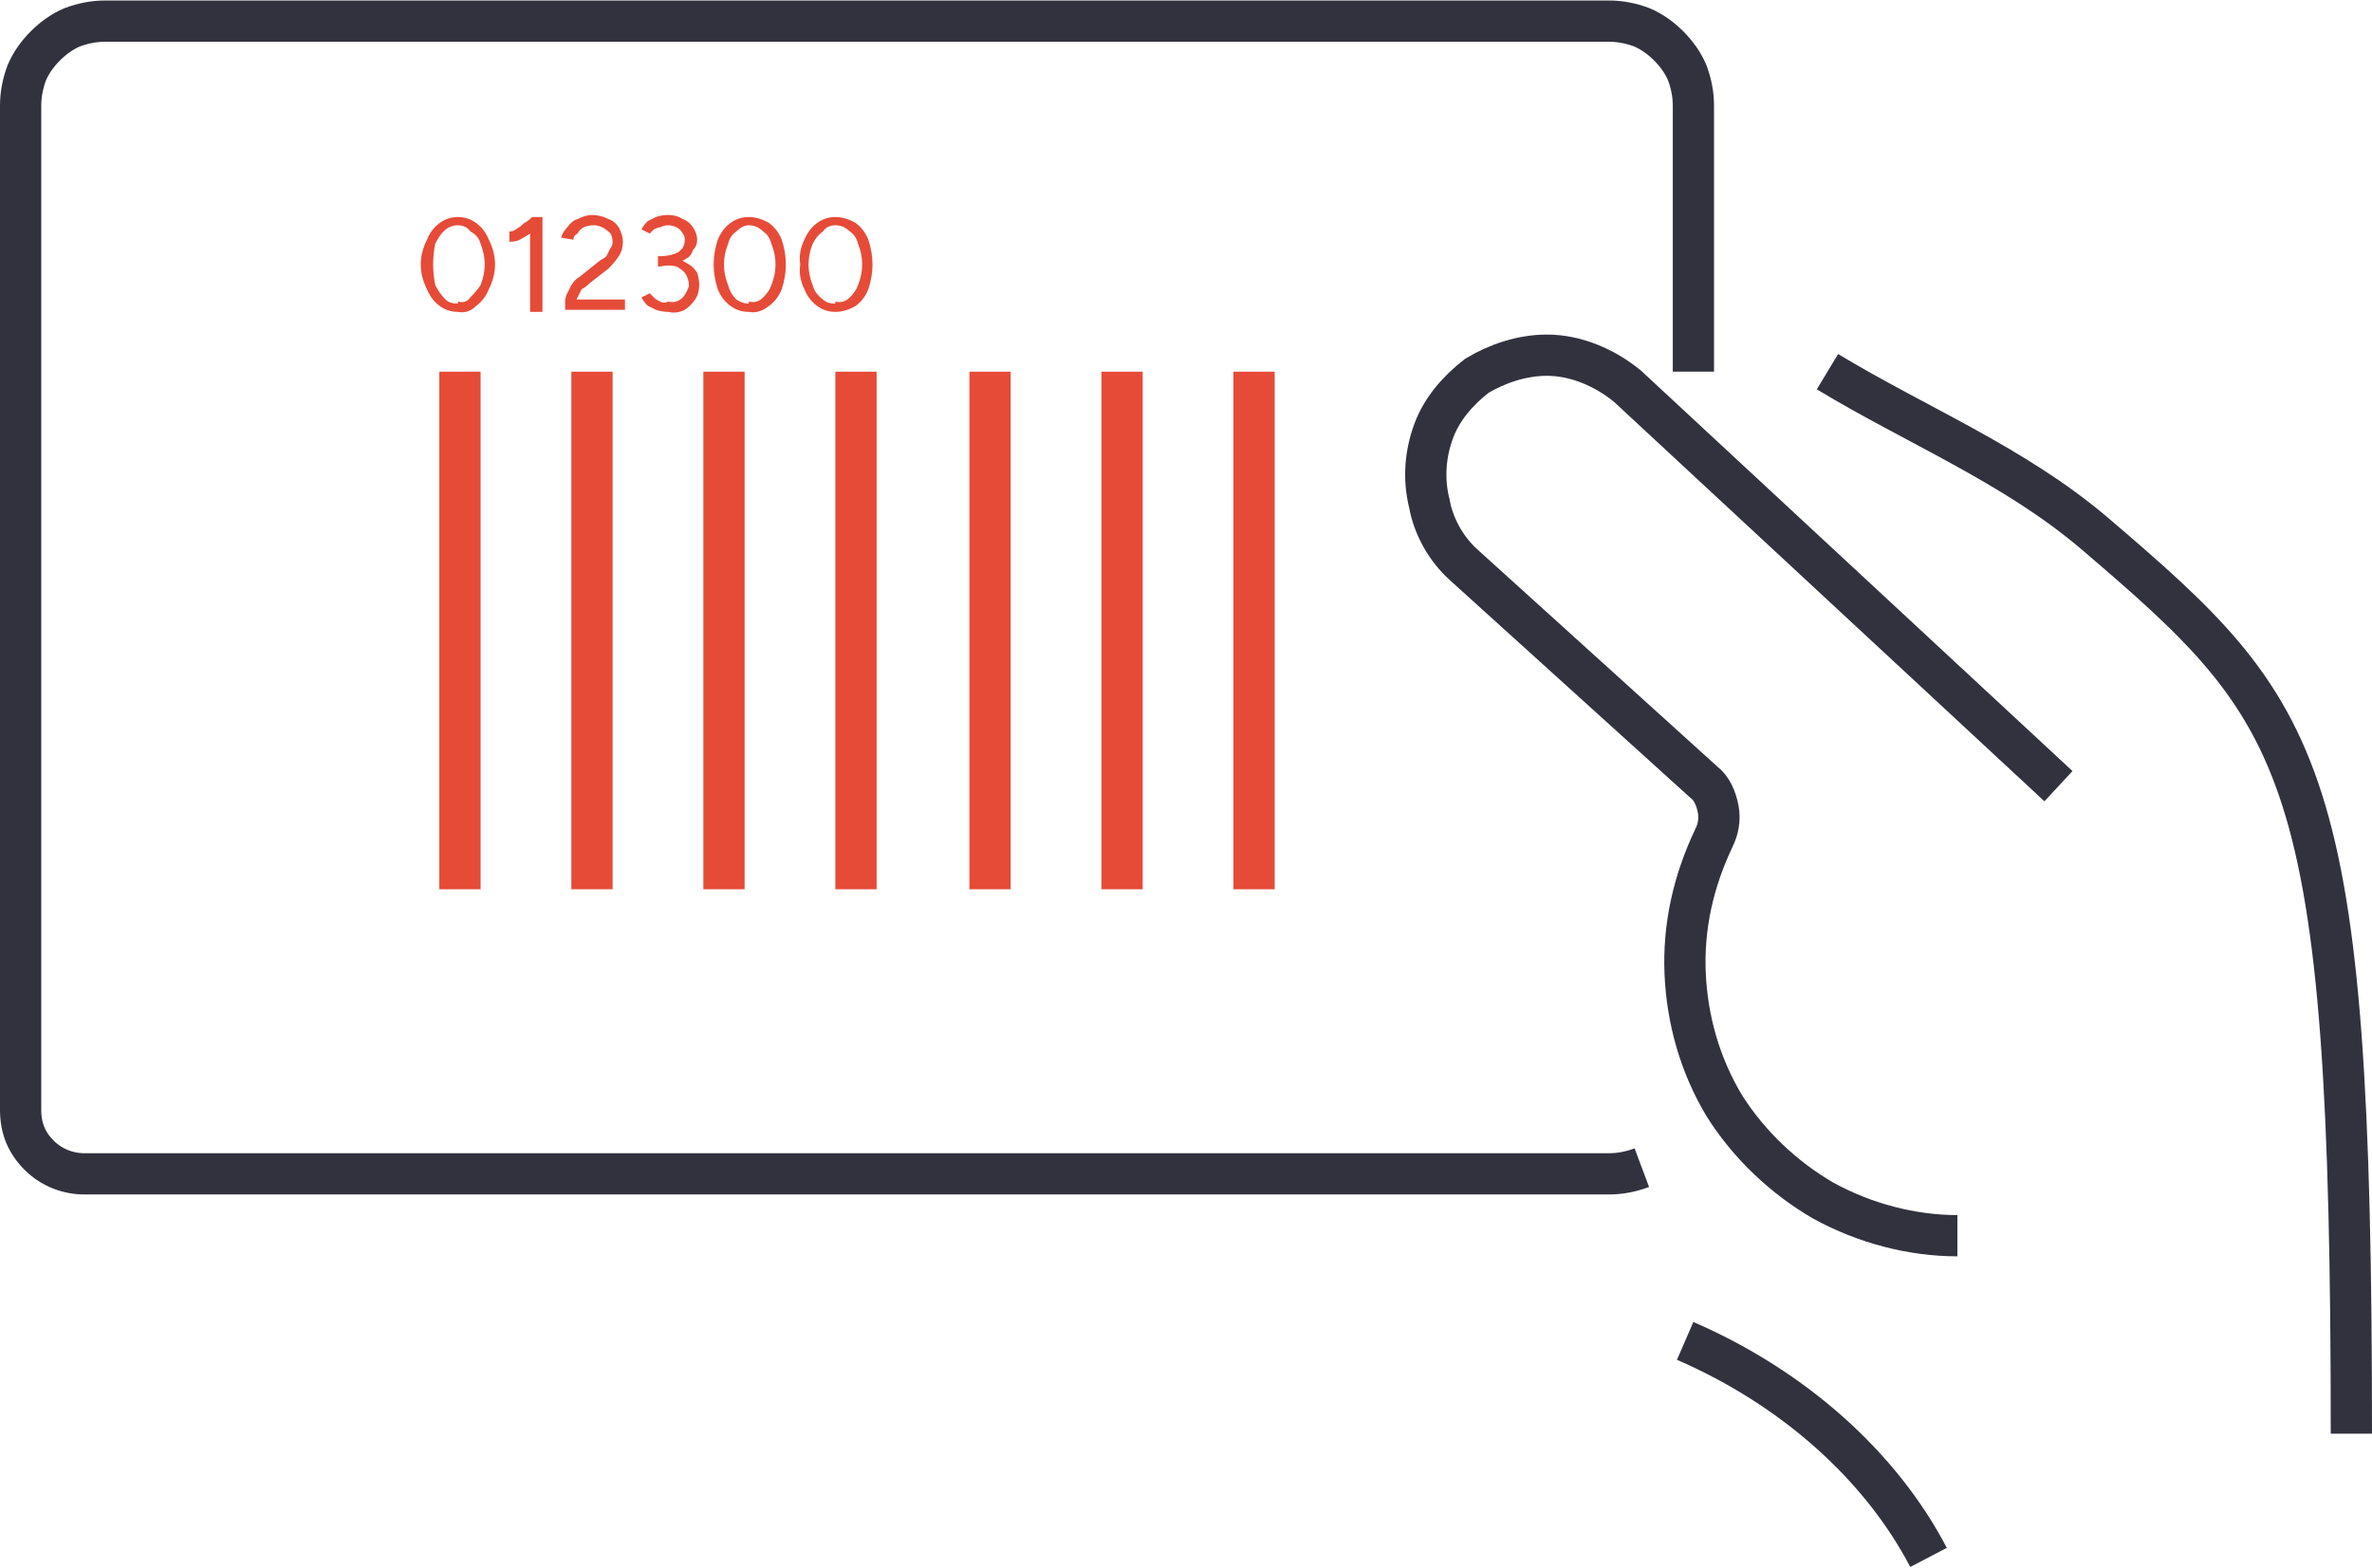 <svg version="1.2" xmlns="http://www.w3.org/2000/svg" viewBox="0 0 115 76" width="124" height="82">
	<title>Livello 11-svg</title>
	<style>
		.s0 { fill: none;stroke: #32323f;stroke-miterlimit:10;stroke-width: 2 } 
		.s1 { fill: none;stroke: #e64b38;stroke-miterlimit:10;stroke-width: 2 } 
		.s2 { fill: #e64b38 } 
	</style>
	<path id="Layer" fill-rule="evenodd" class="s0" d="m82.1 18v-12.9q0-0.8-0.3-1.6-0.3-0.7-0.9-1.3-0.6-0.6-1.3-0.9-0.8-0.3-1.6-0.3h-72.9q-0.8 0-1.6 0.3-0.7 0.3-1.3 0.9-0.6 0.6-0.9 1.3-0.3 0.8-0.3 1.6v48.7c0 0.9 0.3 1.6 0.9 2.2 0.6 0.6 1.4 0.9 2.2 0.9h73.9q0.8 0 1.6-0.3"/>
	<path id="Layer" fill-rule="evenodd" class="s0" d="m88.6 18c4.3 2.6 9 4.5 12.9 7.8 10.3 8.8 12.5 11.2 12.5 43.7"/>
	<path id="Layer" fill-rule="evenodd" class="s0" d="m93.5 75.5c-2.3-4.4-6.5-8.2-11.8-10.5"/>
	<path id="Layer" fill-rule="evenodd" class="s0" d="m94.9 59.9c-2.2 0-4.5-0.6-6.5-1.7-1.9-1.1-3.6-2.7-4.8-4.6-1.2-2-1.8-4.2-1.9-6.4-0.1-2.3 0.4-4.5 1.4-6.6 0.2-0.4 0.3-0.9 0.2-1.4-0.1-0.5-0.3-1-0.7-1.3l-11.6-10.5c-0.9-0.8-1.5-1.9-1.7-3-0.3-1.2-0.2-2.4 0.2-3.5 0.4-1.1 1.2-2 2.1-2.7 1-0.6 2.2-1 3.4-1 1.4 0 2.8 0.6 3.9 1.5l20.9 19.4"/>
	<path id="Layer" fill-rule="evenodd" class="s1" d="m22.3 18v25.1"/>
	<path id="Layer" fill-rule="evenodd" class="s1" d="m28.7 18v25.1"/>
	<path id="Layer" fill-rule="evenodd" class="s1" d="m35.1 18v25.1"/>
	<path id="Layer" fill-rule="evenodd" class="s1" d="m41.5 18v25.1"/>
	<path id="Layer" fill-rule="evenodd" class="s1" d="m48 18v25.1"/>
	<path id="Layer" fill-rule="evenodd" class="s1" d="m54.4 18v25.1"/>
	<path id="Layer" fill-rule="evenodd" class="s1" d="m60.8 18v25.1"/>
	<path id="Layer" fill-rule="evenodd" class="s2" d="m22.2 15.1q-0.5 0-0.9-0.3-0.4-0.3-0.6-0.8-0.3-0.6-0.3-1.2 0-0.6 0.3-1.2 0.2-0.5 0.6-0.8 0.4-0.3 0.9-0.3 0.5 0 0.9 0.3 0.4 0.3 0.6 0.8 0.3 0.6 0.3 1.2 0 0.6-0.3 1.2-0.2 0.5-0.6 0.8-0.4 0.4-0.9 0.3zm0-0.5q0.4 0.1 0.6-0.2 0.3-0.3 0.5-0.6 0.2-0.5 0.2-1 0-0.5-0.2-1-0.1-0.4-0.5-0.6-0.2-0.3-0.6-0.3-0.4 0-0.7 0.3-0.2 0.2-0.4 0.6-0.1 0.5-0.1 1 0 0.5 0.1 1 0.2 0.4 0.5 0.7 0.2 0.2 0.6 0.2z"/>
	<path id="Layer" class="s2" d="m24.7 11.7v-0.5q0.2 0 0.3-0.1 0.2-0.1 0.4-0.3 0.2-0.1 0.4-0.3l0.3 0.4q-0.2 0.2-0.4 0.4-0.3 0.2-0.5 0.3-0.2 0.1-0.5 0.1zm1 3.4v-4.3l0.1-0.3h0.5v4.6z"/>
	<path id="Layer" class="s2" d="m27.9 14.7l-0.5-0.1q0-0.2 0.1-0.4 0.1-0.2 0.2-0.4 0.2-0.3 0.4-0.4l1-0.8q0.2-0.1 0.3-0.2 0.1-0.2 0.2-0.4 0.1-0.1 0.1-0.3 0-0.2-0.1-0.4-0.2-0.2-0.4-0.3-0.2-0.1-0.4-0.1-0.3 0-0.5 0.1-0.2 0.1-0.3 0.3-0.2 0.1-0.2 0.3l-0.6-0.1q0.1-0.3 0.3-0.5 0.2-0.3 0.5-0.4 0.4-0.2 0.7-0.2 0.4 0 0.8 0.2 0.3 0.1 0.5 0.4 0.2 0.4 0.2 0.7 0 0.4-0.2 0.7-0.2 0.3-0.5 0.6l-0.9 0.7q-0.2 0.2-0.4 0.3-0.1 0.2-0.2 0.4-0.1 0.2-0.1 0.4zm-0.5 0.3v-0.5h0.4 2.5v0.5z"/>
	<path id="Layer" class="s2" d="m32.4 15.1q-0.3 0-0.6-0.1-0.2-0.1-0.4-0.2-0.2-0.2-0.3-0.4l0.4-0.2q0.1 0.1 0.2 0.2 0.1 0.1 0.3 0.2 0.2 0.1 0.4 0 0.4 0.1 0.7-0.2 0.1-0.1 0.2-0.3 0.1-0.2 0.1-0.3 0-0.3-0.2-0.6-0.2-0.2-0.4-0.3-0.4-0.1-0.8 0h-0.1v-0.5h0.1q0.4 0 0.8 0.1 0.3 0.1 0.6 0.3 0.2 0.1 0.4 0.4 0.1 0.3 0.1 0.6 0 0.4-0.2 0.7-0.2 0.3-0.5 0.5-0.4 0.2-0.8 0.1zm-0.5-2.3v-0.4h0.1q0.5 0 0.9-0.2 0.1-0.1 0.2-0.2 0.1-0.2 0.1-0.4 0-0.2-0.1-0.3-0.1-0.2-0.3-0.3-0.2-0.1-0.4-0.1-0.2 0-0.4 0.1-0.1 0-0.3 0.1-0.1 0.1-0.2 0.2l-0.4-0.2q0.1-0.2 0.3-0.4 0.2-0.1 0.4-0.2 0.3-0.1 0.6-0.1 0.4 0 0.7 0.2 0.3 0.1 0.5 0.4 0.2 0.3 0.2 0.6 0 0.3-0.2 0.5-0.1 0.3-0.3 0.4-0.3 0.2-0.6 0.2-0.4 0.1-0.7 0.1h-0.1z"/>
	<path id="Layer" fill-rule="evenodd" class="s2" d="m36.3 15.1q-0.5 0-0.9-0.3-0.4-0.3-0.6-0.8-0.2-0.6-0.2-1.2 0-0.6 0.2-1.2 0.2-0.5 0.6-0.8 0.4-0.3 0.9-0.3 0.5 0 1 0.3 0.4 0.3 0.6 0.8 0.2 0.6 0.2 1.2 0 0.6-0.2 1.2-0.2 0.5-0.6 0.8-0.5 0.4-1 0.3zm0-0.5q0.4 0.1 0.7-0.2 0.3-0.3 0.4-0.6 0.2-0.5 0.2-1 0-0.5-0.2-1-0.1-0.4-0.4-0.6-0.3-0.3-0.7-0.3-0.3 0-0.6 0.3-0.3 0.2-0.4 0.6-0.2 0.5-0.2 1 0 0.5 0.2 1 0.1 0.4 0.4 0.7 0.3 0.2 0.6 0.2z"/>
	<path id="Layer" fill-rule="evenodd" class="s2" d="m40.5 15.1q-0.5 0-0.9-0.3-0.4-0.3-0.6-0.8-0.3-0.6-0.2-1.2-0.1-0.6 0.2-1.2 0.2-0.5 0.6-0.8 0.4-0.3 0.9-0.3 0.5 0 1 0.3 0.4 0.3 0.6 0.8 0.2 0.6 0.2 1.2 0 0.6-0.2 1.2-0.2 0.5-0.6 0.8-0.5 0.3-1 0.3zm0-0.5q0.4 0.1 0.7-0.2 0.3-0.3 0.4-0.6 0.2-0.5 0.2-1 0-0.5-0.2-1-0.1-0.4-0.4-0.6-0.3-0.3-0.7-0.3-0.4 0-0.6 0.3-0.3 0.2-0.5 0.6-0.2 0.5-0.2 1 0 0.5 0.2 1 0.1 0.4 0.5 0.7 0.2 0.2 0.6 0.2z"/>
</svg>